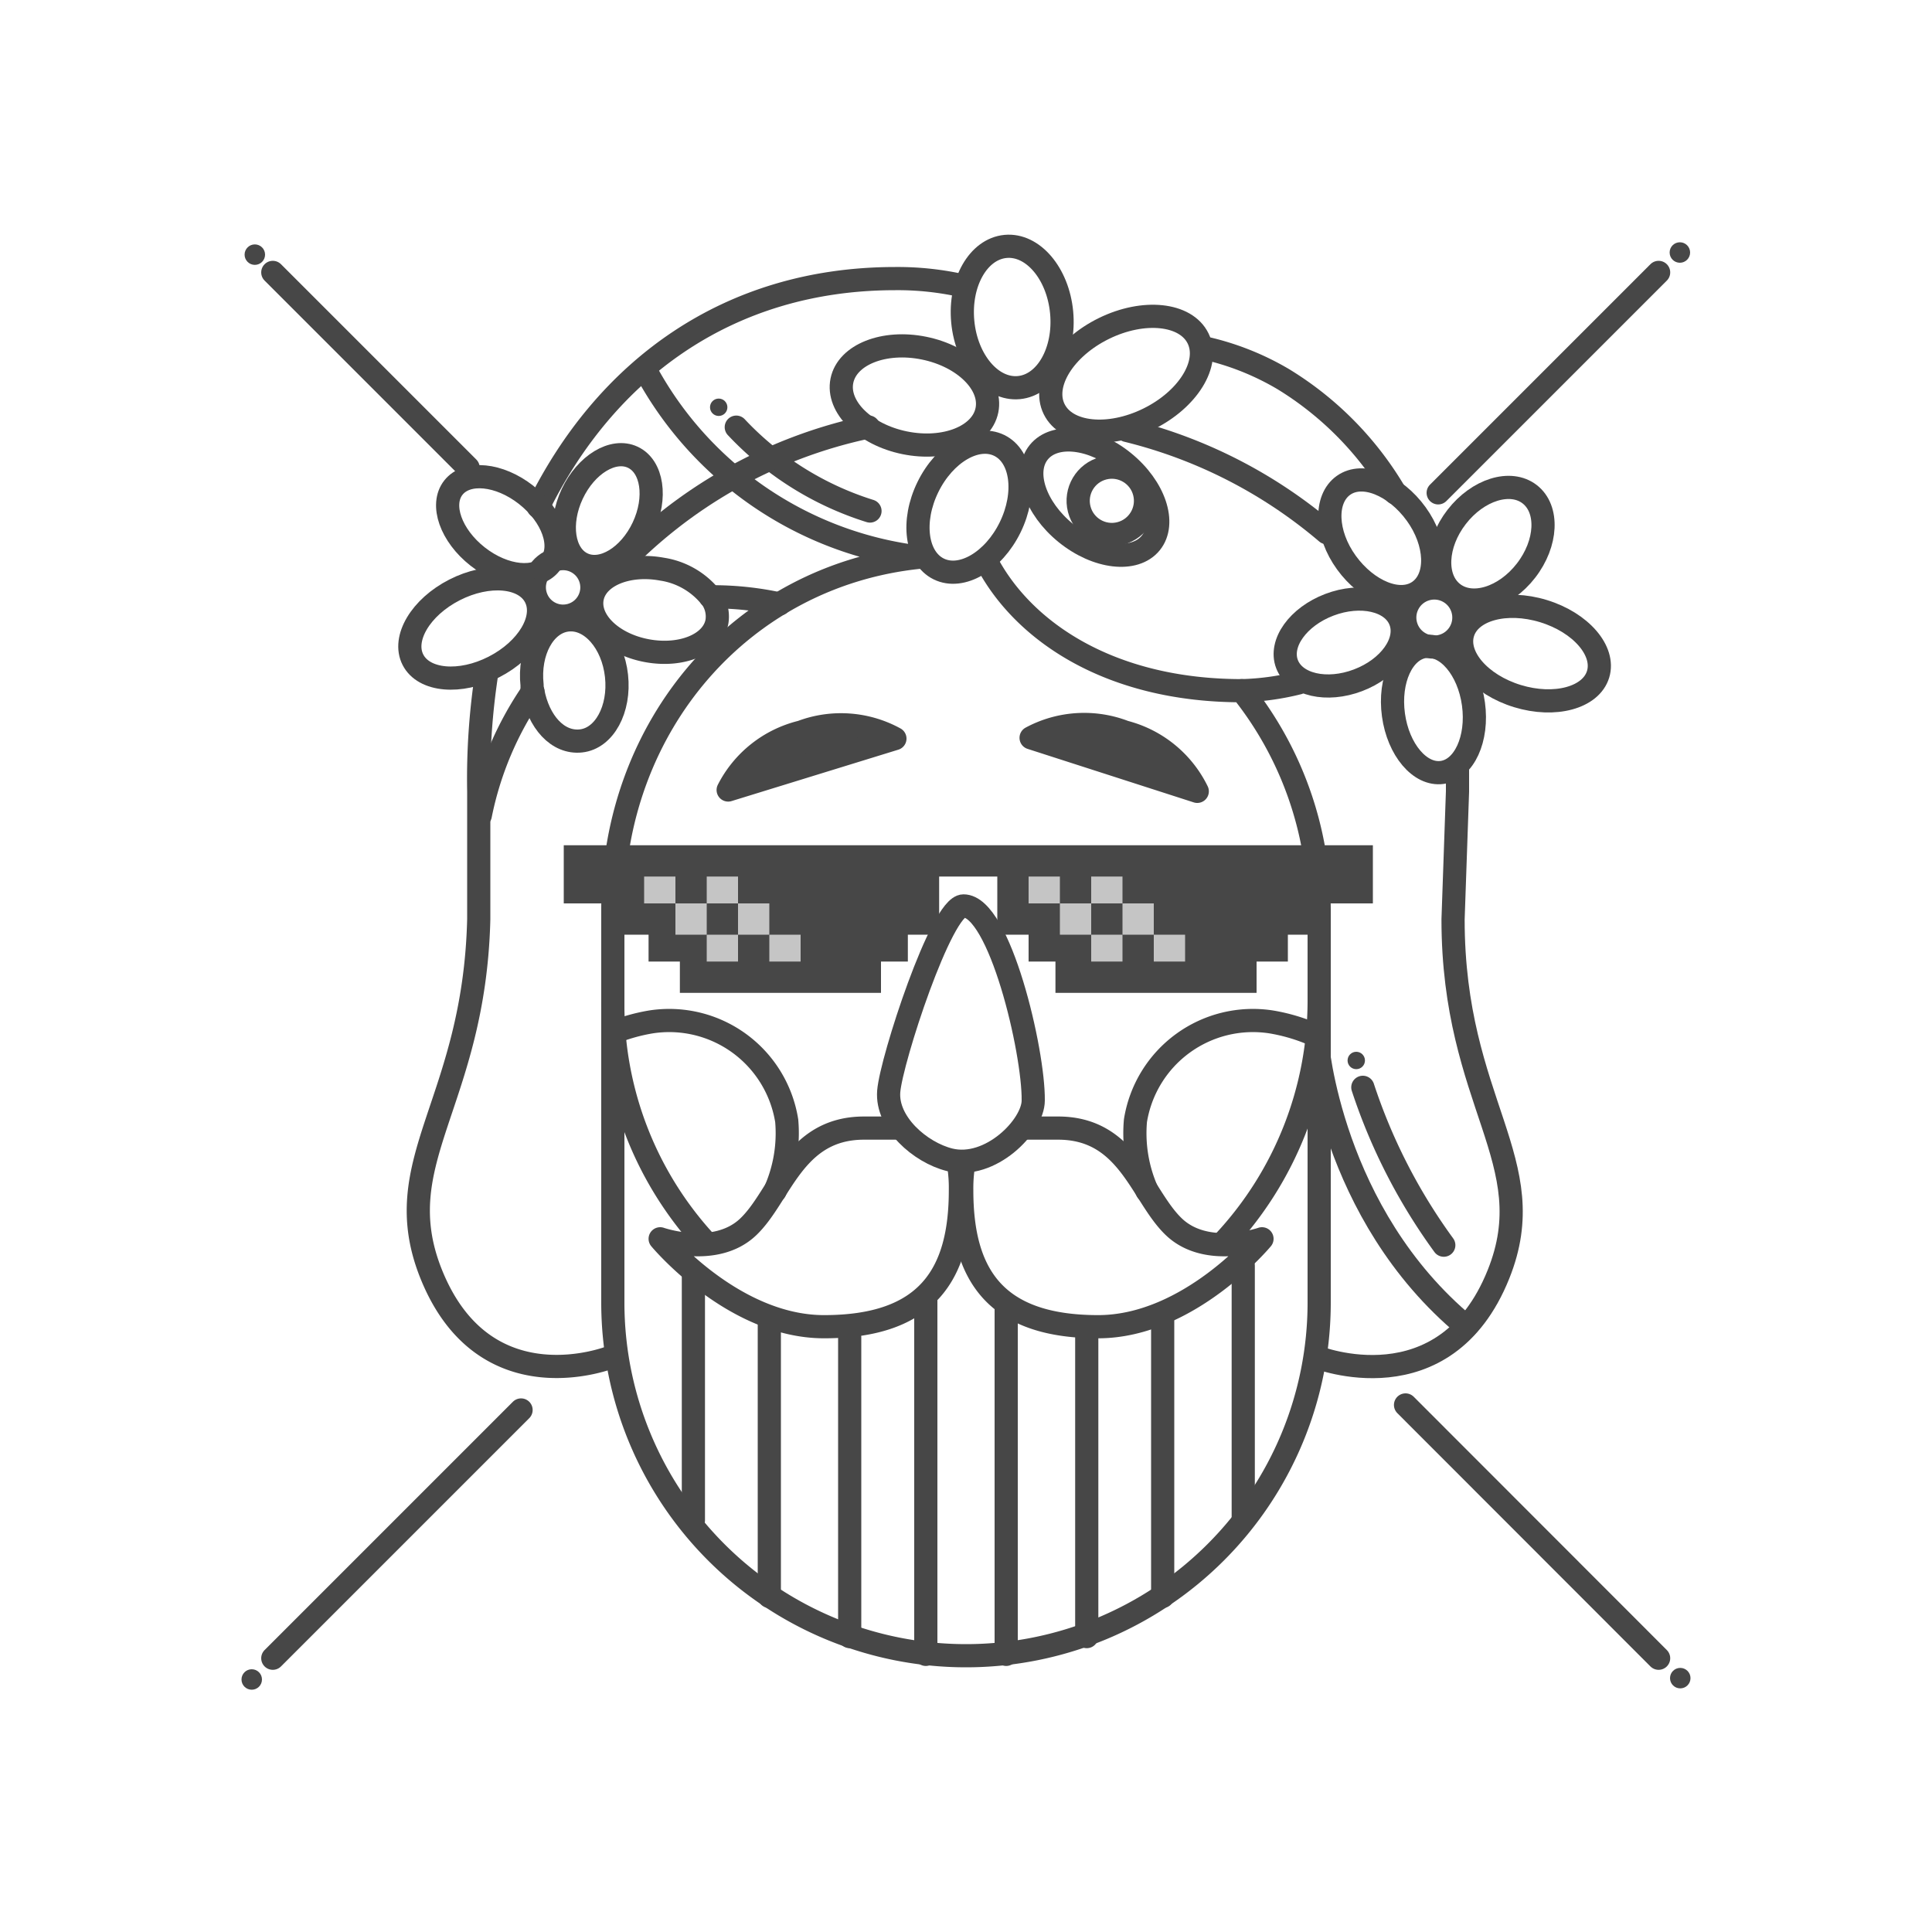 <?xml version="1.0" encoding="UTF-8"?>
<svg xmlns="http://www.w3.org/2000/svg" width="100" height="100" viewBox="0 0 100 100">
  <title>dresscode</title>
  <g id="Ebene_9" data-name="Ebene 9">
    <rect width="100" height="100" fill="none"></rect>
  </g>
  <g id="Ebene_11" data-name="Ebene 11">
    <path d="M2069.32,50.34c3.45-7,9.74-11.81,18.48-11.81a15.34,15.34,0,0,1,3.61.4" transform="translate(-2041.46 -24.11)" fill="none" stroke="#474747" stroke-linecap="round" stroke-linejoin="round" stroke-width="1.2"></path>
    <path d="M2073.12,94.34s-6.55,2.65-9.34-4.28c-2.35-5.85,2.23-8.82,2.46-18.37V65.08a35.88,35.88,0,0,1,.43-6.24" transform="translate(-2041.46 -24.11)" fill="none" stroke="#474747" stroke-linecap="round" stroke-linejoin="round" stroke-width="1.2"></path>
    <path d="M2073.18,76V91.53a18.28,18.28,0,1,0,36.56,0V76" transform="translate(-2041.46 -24.11)" fill="none" stroke="#474747" stroke-linecap="round" stroke-linejoin="round" stroke-width="1.2"></path>
    <path d="M2091.07,84.34a7.72,7.72,0,0,1,.1,1.38c0,4.34-1.7,7.06-7.06,7.06-4.71,0-8.48-4.55-8.48-4.55s2.85,1,4.55-.61,2.34-5.12,6-5.12h1.72" transform="translate(-2041.46 -24.11)" fill="none" stroke="#474747" stroke-linecap="round" stroke-linejoin="round" stroke-width="1.2"></path>
    <path d="M2091.33,84.41a8,8,0,0,0-.09,1.31c0,4.34,1.7,7.06,7.06,7.06,4.71,0,8.48-4.55,8.48-4.55s-2.85,1-4.55-.61-2.34-5.12-6-5.12h-1.66" transform="translate(-2041.46 -24.11)" fill="none" stroke="#474747" stroke-linecap="round" stroke-linejoin="round" stroke-width="1.2"></path>
    <path d="M2091.33,71c1.87,0,3.64,7.52,3.61,10.07,0,1.33-2.23,3.59-4.33,3.07-1.52-.38-3.28-1.91-3.15-3.54S2090.19,71,2091.33,71Z" transform="translate(-2041.46 -24.11)" fill="none" stroke="#474747" stroke-linecap="round" stroke-linejoin="round" stroke-width="1.2"></path>
    <path d="M2085.31,71.74c0-.92-1.08-1.67-2.42-1.67s-2.42.75-2.42,1.67" transform="translate(-2041.46 -24.11)" fill="none" stroke="#474747" stroke-linecap="round" stroke-linejoin="round" stroke-width="1.2"></path>
    <path d="M2102.23,71.74c0-.92-1.08-1.67-2.42-1.67s-2.42.75-2.42,1.67" transform="translate(-2041.46 -24.11)" fill="none" stroke="#474747" stroke-linecap="round" stroke-linejoin="round" stroke-width="1.2"></path>
    <path d="M2116.9,63.81q0,.63,0,1.27l-.23,6.62c0,9.54,4.7,12.52,2.35,18.37-2.78,6.92-9.41,4.28-9.41,4.28" transform="translate(-2041.46 -24.11)" fill="none" stroke="#474747" stroke-linecap="round" stroke-linejoin="round" stroke-width="1.2"></path>
    <path d="M2103.66,42.09a14,14,0,0,1,4.23,1.65,17,17,0,0,1,5.78,5.88" transform="translate(-2041.46 -24.11)" fill="none" stroke="#474747" stroke-linecap="round" stroke-linejoin="round" stroke-width="1.2"></path>
    <path d="M2104.81,88.39a18.3,18.3,0,0,0,4.93-12.46V71.17a18.28,18.28,0,0,0-4-11.31c-6.75,0-11.25-3-13.18-6.61" transform="translate(-2041.46 -24.11)" fill="none" stroke="#474747" stroke-linecap="round" stroke-linejoin="round" stroke-width="1.2"></path>
    <path d="M2078.23,55a16.28,16.28,0,0,1,3.58.37" transform="translate(-2041.46 -24.11)" fill="none" stroke="#474747" stroke-linecap="round" stroke-linejoin="round" stroke-width="1.2"></path>
    <path d="M2066.32,66.31a17.26,17.26,0,0,1,2.72-6.42" transform="translate(-2041.46 -24.11)" fill="none" stroke="#474747" stroke-linecap="round" stroke-linejoin="round" stroke-width="1.2"></path>
    <path d="M2074.84,43.21a18.63,18.63,0,0,0,14.24,9.74c-9.24.94-15.9,8.74-15.9,18.23v4.75A18.18,18.18,0,0,0,2078,88.43" transform="translate(-2041.46 -24.11)" fill="none" stroke="#474747" stroke-linecap="round" stroke-linejoin="round" stroke-width="1.2"></path>
    <path d="M2079.57,46.22a16.06,16.06,0,0,0,6.92,4.34" transform="translate(-2041.46 -24.11)" fill="none" stroke="#474747" stroke-linecap="round" stroke-linejoin="round" stroke-width="1.2"></path>
    <line x1="35.89" y1="65.97" x2="35.89" y2="78.69" fill="none" stroke="#474747" stroke-linecap="round" stroke-linejoin="round" stroke-width="1.2"></line>
    <line x1="39.82" y1="68.28" x2="39.82" y2="82.63" fill="none" stroke="#474747" stroke-linecap="round" stroke-linejoin="round" stroke-width="1.2"></line>
    <line x1="43.98" y1="69.21" x2="43.98" y2="84.71" fill="none" stroke="#474747" stroke-linecap="round" stroke-linejoin="round" stroke-width="1.2"></line>
    <line x1="47.92" y1="67.35" x2="47.92" y2="85.63" fill="none" stroke="#474747" stroke-linecap="round" stroke-linejoin="round" stroke-width="1.2"></line>
    <line x1="52.08" y1="67.59" x2="52.08" y2="85.63" fill="none" stroke="#474747" stroke-linecap="round" stroke-linejoin="round" stroke-width="1.2"></line>
    <line x1="56.25" y1="69.21" x2="56.25" y2="84.71" fill="none" stroke="#474747" stroke-linecap="round" stroke-linejoin="round" stroke-width="1.2"></line>
    <line x1="60.18" y1="68.28" x2="60.18" y2="82.63" fill="none" stroke="#474747" stroke-linecap="round" stroke-linejoin="round" stroke-width="1.2"></line>
    <line x1="64.35" y1="65.5" x2="64.35" y2="78.69" fill="none" stroke="#474747" stroke-linecap="round" stroke-linejoin="round" stroke-width="1.2"></line>
    <path d="M2082.94,62a5.8,5.8,0,0,0-3.79,3l8.63-2.66A5.8,5.8,0,0,0,2082.94,62Z" transform="translate(-2041.46 -24.11)" fill="#474747" stroke="#474747" stroke-linecap="round" stroke-linejoin="round" stroke-width="1.2"></path>
    <path d="M2099.67,62a5.8,5.8,0,0,0-4.84.3l8.6,2.77A5.8,5.8,0,0,0,2099.67,62Z" transform="translate(-2041.46 -24.11)" fill="#474747" stroke="#474747" stroke-linecap="round" stroke-linejoin="round" stroke-width="1.2"></path>
    <path d="M2105.73,59.86a13.4,13.4,0,0,0,2.93-.4" transform="translate(-2041.46 -24.11)" fill="none" stroke="#474747" stroke-linecap="round" stroke-linejoin="round" stroke-width="1.2"></path>
    <path d="M2106.78,61.34" transform="translate(-2041.46 -24.11)" fill="none" stroke="#474747" stroke-linecap="round" stroke-linejoin="round" stroke-width="1.2"></path>
    <path d="M2109.63,78s.68,8.94,7.72,14.77" transform="translate(-2041.46 -24.11)" fill="none" stroke="#474747" stroke-linecap="round" stroke-linejoin="round" stroke-width="1.2"></path>
    <path d="M2112,80.39a29.46,29.46,0,0,0,4.19,8.17" transform="translate(-2041.46 -24.11)" fill="none" stroke="#474747" stroke-linecap="round" stroke-linejoin="round" stroke-width="1.2"></path>
    <circle cx="70.2" cy="54.89" r="0.45" fill="#474747"></circle>
    <circle cx="37.2" cy="21.08" r="0.45" fill="#474747"></circle>
    <path d="M2081.58,85.75a7.4,7.4,0,0,0,.6-3.63,6.16,6.16,0,0,0-7-5.12,9.38,9.38,0,0,0-2,.56" transform="translate(-2041.46 -24.11)" fill="none" stroke="#474747" stroke-linecap="round" stroke-linejoin="round" stroke-width="1.2"></path>
    <path d="M2100.83,85.75a7.4,7.4,0,0,1-.6-3.63,6.16,6.16,0,0,1,7-5.12,9.38,9.38,0,0,1,2,.56" transform="translate(-2041.46 -24.11)" fill="none" stroke="#474747" stroke-linecap="round" stroke-linejoin="round" stroke-width="1.2"></path>
    <polygon points="29.18 43.75 29.18 45.32 29.18 46.76 31.95 46.76 31.95 48.38 33.57 48.38 33.57 49.77 35.19 49.77 35.19 51.39 45.6 51.39 45.6 49.77 46.99 49.77 46.99 48.38 48.61 48.38 48.61 46.8 48.61 45.37 51.62 45.37 51.62 46.8 51.62 48.38 53.24 48.38 53.24 49.77 54.63 49.77 54.63 51.39 65.04 51.39 65.04 49.77 66.66 49.77 66.66 48.38 68.28 48.38 68.28 46.76 71.06 46.76 71.06 45.32 71.06 43.75 29.18 43.75" fill="#474747"></polygon>
    <rect x="34.96" y="46.76" width="1.62" height="1.62" fill="#c5c5c5"></rect>
    <rect x="36.58" y="48.38" width="1.62" height="1.39" fill="#c5c5c5"></rect>
    <rect x="33.34" y="45.37" width="1.62" height="1.39" fill="#c5c5c5"></rect>
    <rect x="38.2" y="46.76" width="1.62" height="1.62" fill="#c5c5c5"></rect>
    <rect x="39.82" y="48.38" width="1.62" height="1.39" fill="#c5c5c5"></rect>
    <rect x="36.58" y="45.37" width="1.62" height="1.39" fill="#c5c5c5"></rect>
    <rect x="54.86" y="46.76" width="1.62" height="1.62" fill="#c5c5c5"></rect>
    <rect x="56.48" y="48.38" width="1.62" height="1.39" fill="#c5c5c5"></rect>
    <rect x="53.24" y="45.37" width="1.62" height="1.39" fill="#c5c5c5"></rect>
    <rect x="58.1" y="46.76" width="1.62" height="1.62" fill="#c5c5c5"></rect>
    <rect x="59.72" y="48.38" width="1.62" height="1.39" fill="#c5c5c5"></rect>
    <rect x="56.48" y="45.37" width="1.62" height="1.39" fill="#c5c5c5"></rect>
    <line x1="72.75" y1="72.72" x2="85.85" y2="85.83" fill="none" stroke="#474747" stroke-linecap="round" stroke-linejoin="round" stroke-width="1.2"></line>
    <line x1="14.12" y1="14.1" x2="24.23" y2="24.21" fill="none" stroke="#474747" stroke-linecap="round" stroke-linejoin="round" stroke-width="1.2"></line>
    <line x1="26.97" y1="72.98" x2="14.12" y2="85.83" fill="none" stroke="#474747" stroke-linecap="round" stroke-linejoin="round" stroke-width="1.2"></line>
    <line x1="85.85" y1="14.1" x2="74.44" y2="25.51" fill="none" stroke="#474747" stroke-linecap="round" stroke-linejoin="round" stroke-width="1.2"></line>
    <circle cx="13.19" cy="13.18" r="0.53" fill="#474747"></circle>
    <circle cx="86.95" cy="13.07" r="0.53" fill="#474747"></circle>
    <circle cx="86.97" cy="86.86" r="0.53" fill="#474747"></circle>
    <circle cx="13.03" cy="86.93" r="0.53" fill="#474747"></circle>
    <circle cx="2115.68" cy="56.06" r="1.53" transform="translate(-986.46 1863.4) rotate(-61.44)" fill="none" stroke="#474747" stroke-linecap="round" stroke-linejoin="round" stroke-width="1.2"></circle>
    <ellipse cx="2118.63" cy="52.23" rx="3.24" ry="2.27" transform="translate(-1260.88 1671.58) rotate(-52.26)" fill="none" stroke="#474747" stroke-linecap="round" stroke-linejoin="round" stroke-width="1.2"></ellipse>
    <ellipse cx="2111.06" cy="57.52" rx="3.14" ry="2.09" transform="translate(-1924.47 728.79) rotate(-20.79)" fill="none" stroke="#474747" stroke-linecap="round" stroke-linejoin="round" stroke-width="1.2"></ellipse>
    <ellipse cx="2115.67" cy="60.93" rx="2.09" ry="3.29" transform="translate(-2030.09 264.22) rotate(-7.82)" fill="none" stroke="#474747" stroke-linecap="round" stroke-linejoin="round" stroke-width="1.2"></ellipse>
    <ellipse cx="2120.54" cy="57.89" rx="2.3" ry="3.66" transform="translate(-596.48 2044.67) rotate(-72.99)" fill="none" stroke="#474747" stroke-linecap="round" stroke-linejoin="round" stroke-width="1.2"></ellipse>
    <path d="M2111,49.23c-1,.71-.93,2.51.15,4s2.76,2.19,3.76,1.48.93-2.51-.15-4-2.76-2.19-3.76-1.48" transform="translate(-2041.46 -24.11)" fill="none" stroke="#474747" stroke-linecap="round" stroke-linejoin="round" stroke-width="1.2"></path>
    <circle cx="2070.65" cy="54.67" r="1.49" transform="translate(-1980.63 531.78) rotate(-15.52)" fill="none" stroke="#474747" stroke-linecap="round" stroke-linejoin="round" stroke-width="1.2"></circle>
    <path d="M2069,59.89q0-.16,0-.32c-.19-1.73.63-3.24,1.84-3.37s2.34,1.16,2.53,2.89-.63,3.24-1.84,3.37-2.2-1-2.49-2.57" transform="translate(-2041.46 -24.11)" fill="none" stroke="#474747" stroke-linecap="round" stroke-linejoin="round" stroke-width="1.2"></path>
    <ellipse cx="2072.9" cy="50.53" rx="3.05" ry="2.03" transform="translate(-894.92 1881.5) rotate(-64.86)" fill="none" stroke="#474747" stroke-linecap="round" stroke-linejoin="round" stroke-width="1.2"></ellipse>
    <ellipse cx="2067.37" cy="51.27" rx="2.03" ry="3.19" transform="translate(-1290.29 1622.23) rotate(-51.89)" fill="none" stroke="#474747" stroke-linecap="round" stroke-linejoin="round" stroke-width="1.2"></ellipse>
    <ellipse cx="2066.02" cy="56.68" rx="3.56" ry="2.24" transform="translate(-1840.94 922.26) rotate(-27.07)" fill="none" stroke="#474747" stroke-linecap="round" stroke-linejoin="round" stroke-width="1.2"></ellipse>
    <path d="M2078.23,55a4,4,0,0,0-2.5-1.43c-1.78-.33-3.41.34-3.62,1.51s1.05,2.38,2.84,2.71,3.41-.34,3.62-1.51a1.67,1.67,0,0,0-.33-1.28" transform="translate(-2041.46 -24.11)" fill="none" stroke="#474747" stroke-linecap="round" stroke-linejoin="round" stroke-width="1.2"></path>
    <circle cx="2094.37" cy="45.84" r="1.74" transform="matrix(0.97, -0.25, 0.25, 0.97, -1985.45, 505.05)" fill="none" stroke="#474747" stroke-linecap="round" stroke-linejoin="round" stroke-width="1.2"></circle>
    <ellipse cx="2093.84" cy="40.39" rx="2.57" ry="3.67" transform="translate(-2035.93 173.61) rotate(-5.41)" fill="none" stroke="#474747" stroke-linecap="round" stroke-linejoin="round" stroke-width="1.2"></ellipse>
    <ellipse cx="2091.68" cy="50.4" rx="3.56" ry="2.37" transform="translate(-914.02 1883.14) rotate(-63.94)" fill="none" stroke="#474747" stroke-linecap="round" stroke-linejoin="round" stroke-width="1.2"></ellipse>
    <ellipse cx="2098.14" cy="49.87" rx="2.37" ry="3.73" transform="translate(-1303.33 1624.22) rotate(-50.97)" fill="none" stroke="#474747" stroke-linecap="round" stroke-linejoin="round" stroke-width="1.2"></ellipse>
    <ellipse cx="2099.81" cy="43.58" rx="4.15" ry="2.61" transform="translate(-1845.8 905.66) rotate(-26.15)" fill="none" stroke="#474747" stroke-linecap="round" stroke-linejoin="round" stroke-width="1.2"></ellipse>
    <ellipse cx="2088.93" cy="44.61" rx="2.5" ry="3.83" transform="translate(-412.85 2058.57) rotate(-78.5)" fill="none" stroke="#474747" stroke-linecap="round" stroke-linejoin="round" stroke-width="1.2"></ellipse>
    <path d="M2099.79,46.39a25.17,25.17,0,0,1,10.34,5.29" transform="translate(-2041.46 -24.11)" fill="none" stroke="#474747" stroke-linecap="round" stroke-linejoin="round" stroke-width="1.2"></path>
    <path d="M2073.27,53.63a25,25,0,0,1,13.14-7.42" transform="translate(-2041.46 -24.11)" fill="none" stroke="#474747" stroke-linecap="round" stroke-linejoin="round" stroke-width="1.2"></path>
  </g>
</svg>
